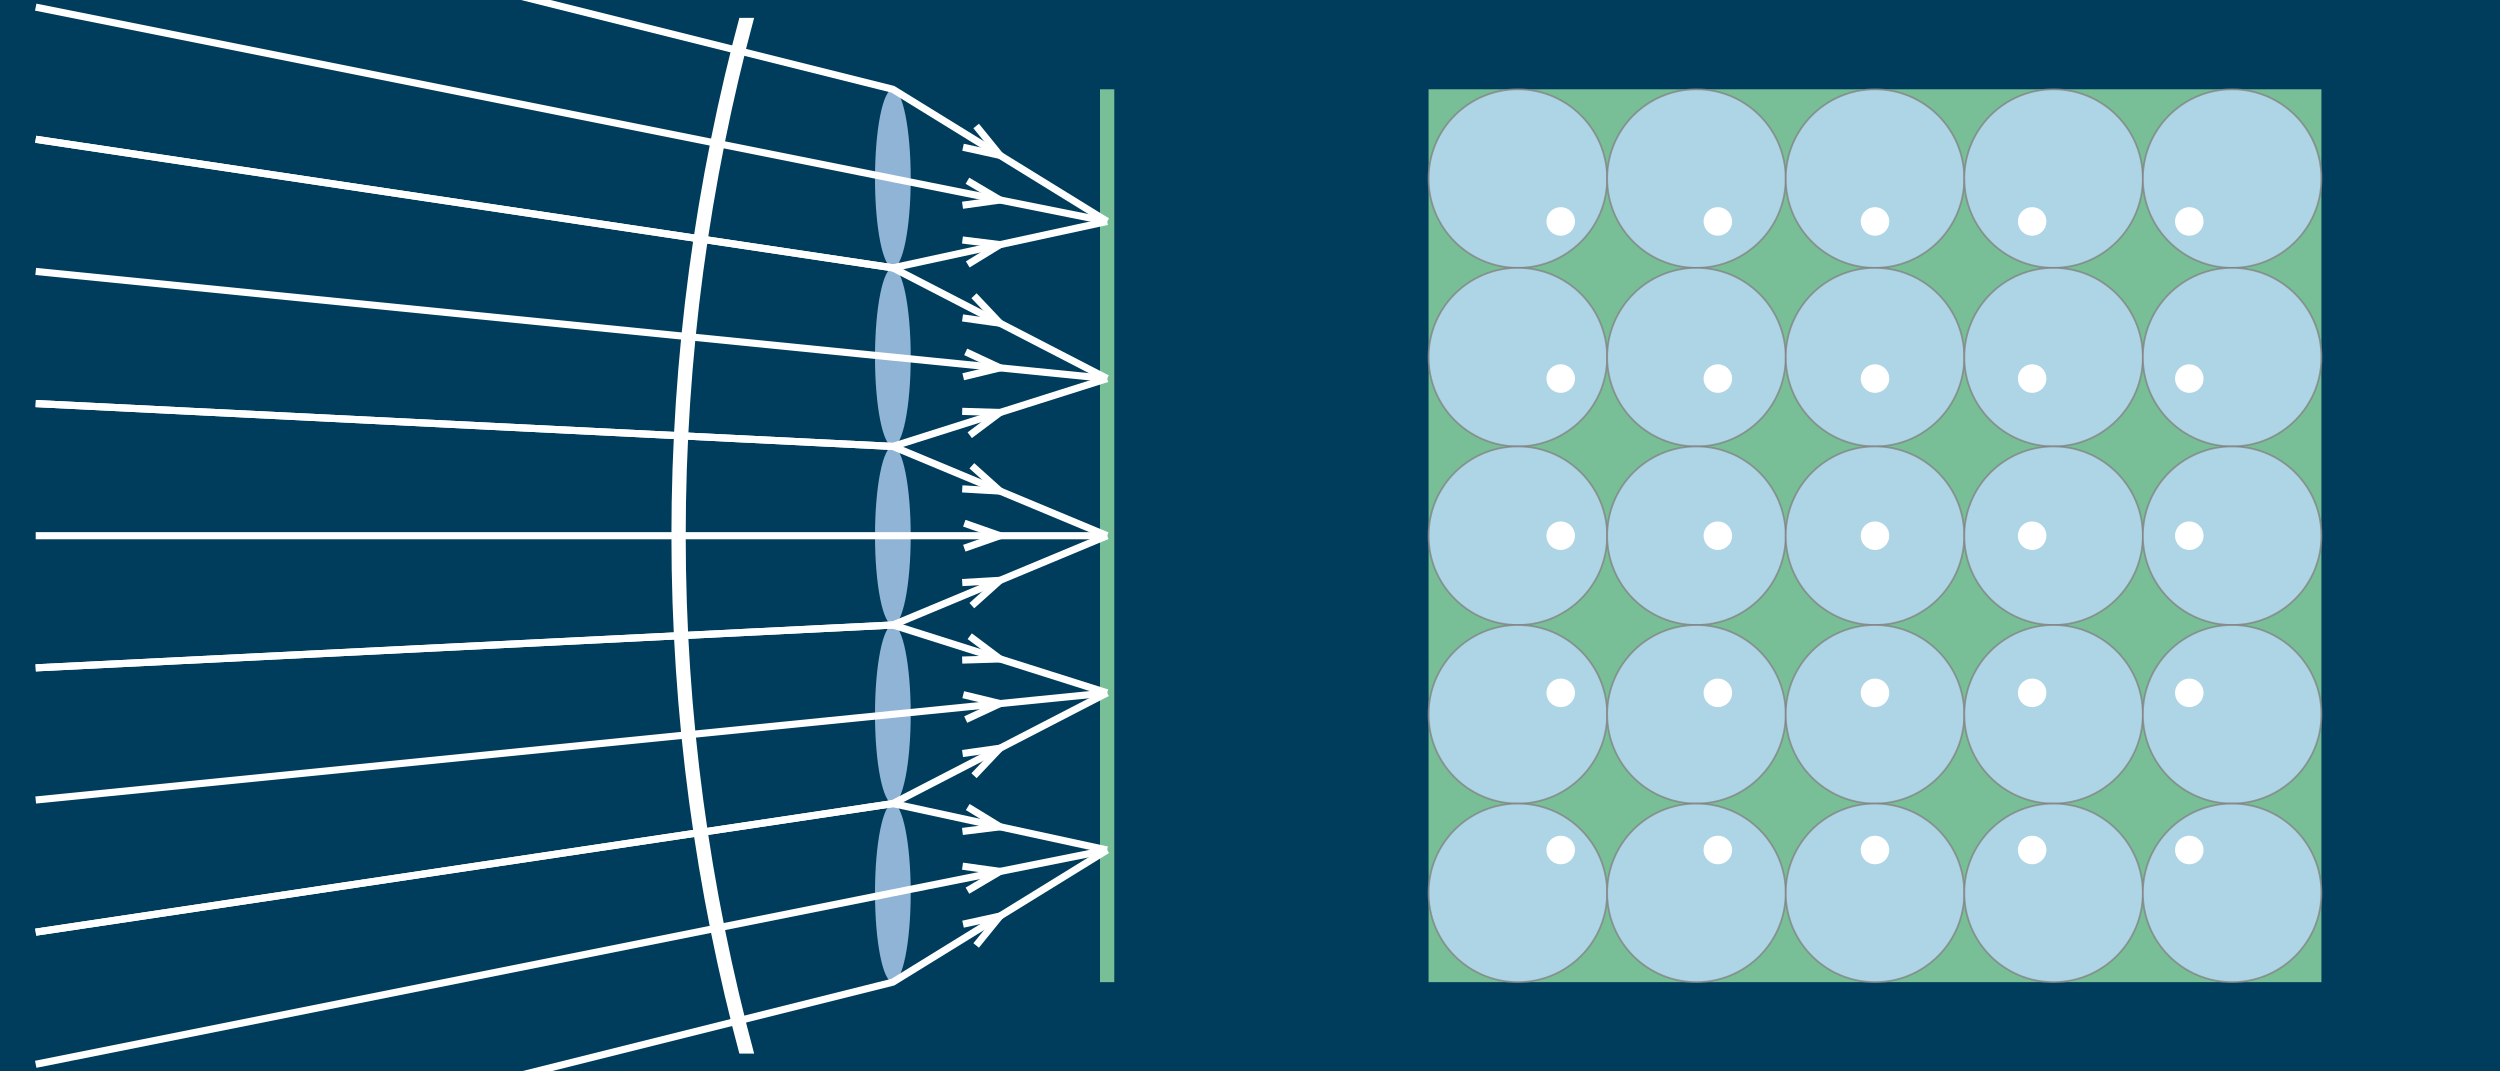 <svg xmlns="http://www.w3.org/2000/svg" version="1.1" xmlns:xlink="http://www.w3.org/1999/xlink" xmlns:svgjs="http://svgjs.com/svgjs" width="700" height="300">
 <filter id="blurMe" filterUnits="userSpaceOnUse">
   <feGaussianBlur in="SourceGraphic" stdDeviation="4 0"/>
 </filter>
<rect width="700" height="300" fill="#003d5c" stroke="none"></rect><ellipse rx="5" ry="25" cx="250" cy="50" stroke="none" fill="#bedcff" opacity="0.75"></ellipse><ellipse rx="5" ry="25" cx="250" cy="100" stroke="none" fill="#bedcff" opacity="0.75"></ellipse><ellipse rx="5" ry="25" cx="250" cy="150" stroke="none" fill="#bedcff" opacity="0.75"></ellipse><ellipse rx="5" ry="25" cx="250" cy="200" stroke="none" fill="#bedcff" opacity="0.75"></ellipse><ellipse rx="5" ry="25" cx="250" cy="250" stroke="none" fill="#bedcff" opacity="0.75"></ellipse><line x1="310" y1="25" x2="310" y2="275" stroke-width="4" stroke="#78be96"></line><polyline points="10,-35 250,25 310,62" stroke-width="2" stroke="white" fill="none"></polyline><polyline points="269.651,41.23 280,43.5 273.325,35.272" stroke-width="2" stroke="white" fill="none"></polyline><polyline points="10,2 250,50 310,62" stroke-width="2" stroke="white" fill="none"></polyline><polyline points="269.508,57.471 280,56 270.881,50.607" stroke-width="2" stroke="white" fill="none"></polyline><polyline points="10,39 250,75 310,62" stroke-width="2" stroke="white" fill="none"></polyline><polyline points="270.968,74.038 280,68.5 269.486,67.197" stroke-width="2" stroke="white" fill="none"></polyline><polyline points="10,39 250,75 310,106" stroke-width="2" stroke="white" fill="none"></polyline><polyline points="269.509,89.019 280,90.5 272.722,82.8" stroke-width="2" stroke="white" fill="none"></polyline><polyline points="10,76 250,100 310,106" stroke-width="2" stroke="white" fill="none"></polyline><polyline points="269.701,105.488 280,103 270.398,98.522" stroke-width="2" stroke="white" fill="none"></polyline><polyline points="10,113 250,125 310,106" stroke-width="2" stroke="white" fill="none"></polyline><polyline points="271.523,121.856 280,115.5 269.41,115.182" stroke-width="2" stroke="white" fill="none"></polyline><polyline points="10,113 250,125 310,150" stroke-width="2" stroke="white" fill="none"></polyline><polyline points="269.423,136.885 280,137.5 272.115,130.423" stroke-width="2" stroke="white" fill="none"></polyline><polyline points="10,150 250,150 310,150" stroke-width="2" stroke="white" fill="none"></polyline><polyline points="270,153.5 280,150 270,146.5" stroke-width="2" stroke="white" fill="none"></polyline><polyline points="10,187 250,175 310,150" stroke-width="2" stroke="white" fill="none"></polyline><polyline points="272.115,169.577 280,162.5 269.423,163.115" stroke-width="2" stroke="white" fill="none"></polyline><polyline points="10,187 250,175 310,194" stroke-width="2" stroke="white" fill="none"></polyline><polyline points="269.41,184.818 280,184.5 271.523,178.144" stroke-width="2" stroke="white" fill="none"></polyline><polyline points="10,224 250,200 310,194" stroke-width="2" stroke="white" fill="none"></polyline><polyline points="270.398,201.478 280,197 269.701,194.512" stroke-width="2" stroke="white" fill="none"></polyline><polyline points="10,261 250,225 310,194" stroke-width="2" stroke="white" fill="none"></polyline><polyline points="272.722,217.2 280,209.5 269.509,210.981" stroke-width="2" stroke="white" fill="none"></polyline><polyline points="10,261 250,225 310,238" stroke-width="2" stroke="white" fill="none"></polyline><polyline points="269.486,232.803 280,231.5 270.968,225.962" stroke-width="2" stroke="white" fill="none"></polyline><polyline points="10,298 250,250 310,238" stroke-width="2" stroke="white" fill="none"></polyline><polyline points="270.881,249.393 280,244 269.508,242.529" stroke-width="2" stroke="white" fill="none"></polyline><polyline points="10,335 250,275 310,238" stroke-width="2" stroke="white" fill="none"></polyline><polyline points="273.325,264.728 280,256.5 269.651,258.77" stroke-width="2" stroke="white" fill="none"></polyline><ellipse rx="560" ry="560" cx="750" cy="150" stroke-width="4" stroke="white" fill="none" clip-path="url(&quot;#SvgjsClipPath1000&quot;)" filter='url(#blurMe)'></ellipse><defs><clipPath id="SvgjsClipPath1000"><rect width="700" height="290" x="0" y="5"></rect></clipPath></defs><rect width="250" height="250" x="400" y="25" fill="#78be96"></rect><circle r="25" cx="425" cy="50" stroke-width="0.5" stroke="gray" fill="#bedcff" opacity="0.75"></circle><circle r="4" cx="437" cy="62" fill="white"></circle><circle r="25" cx="425" cy="100" stroke-width="0.5" stroke="gray" fill="#bedcff" opacity="0.75"></circle><circle r="4" cx="437" cy="106" fill="white"></circle><circle r="25" cx="425" cy="150" stroke-width="0.5" stroke="gray" fill="#bedcff" opacity="0.75"></circle><circle r="4" cx="437" cy="150" fill="white"></circle><circle r="25" cx="425" cy="200" stroke-width="0.5" stroke="gray" fill="#bedcff" opacity="0.75"></circle><circle r="4" cx="437" cy="194" fill="white"></circle><circle r="25" cx="425" cy="250" stroke-width="0.5" stroke="gray" fill="#bedcff" opacity="0.75"></circle><circle r="4" cx="437" cy="238" fill="white"></circle><circle r="25" cx="475" cy="50" stroke-width="0.5" stroke="gray" fill="#bedcff" opacity="0.75"></circle><circle r="4" cx="481" cy="62" fill="white"></circle><circle r="25" cx="475" cy="100" stroke-width="0.5" stroke="gray" fill="#bedcff" opacity="0.75"></circle><circle r="4" cx="481" cy="106" fill="white"></circle><circle r="25" cx="475" cy="150" stroke-width="0.5" stroke="gray" fill="#bedcff" opacity="0.75"></circle><circle r="4" cx="481" cy="150" fill="white"></circle><circle r="25" cx="475" cy="200" stroke-width="0.5" stroke="gray" fill="#bedcff" opacity="0.75"></circle><circle r="4" cx="481" cy="194" fill="white"></circle><circle r="25" cx="475" cy="250" stroke-width="0.5" stroke="gray" fill="#bedcff" opacity="0.75"></circle><circle r="4" cx="481" cy="238" fill="white"></circle><circle r="25" cx="525" cy="50" stroke-width="0.5" stroke="gray" fill="#bedcff" opacity="0.75"></circle><circle r="4" cx="525" cy="62" fill="white"></circle><circle r="25" cx="525" cy="100" stroke-width="0.5" stroke="gray" fill="#bedcff" opacity="0.75"></circle><circle r="4" cx="525" cy="106" fill="white"></circle><circle r="25" cx="525" cy="150" stroke-width="0.5" stroke="gray" fill="#bedcff" opacity="0.75"></circle><circle r="4" cx="525" cy="150" fill="white"></circle><circle r="25" cx="525" cy="200" stroke-width="0.5" stroke="gray" fill="#bedcff" opacity="0.75"></circle><circle r="4" cx="525" cy="194" fill="white"></circle><circle r="25" cx="525" cy="250" stroke-width="0.5" stroke="gray" fill="#bedcff" opacity="0.75"></circle><circle r="4" cx="525" cy="238" fill="white"></circle><circle r="25" cx="575" cy="50" stroke-width="0.5" stroke="gray" fill="#bedcff" opacity="0.75"></circle><circle r="4" cx="569" cy="62" fill="white"></circle><circle r="25" cx="575" cy="100" stroke-width="0.5" stroke="gray" fill="#bedcff" opacity="0.75"></circle><circle r="4" cx="569" cy="106" fill="white"></circle><circle r="25" cx="575" cy="150" stroke-width="0.5" stroke="gray" fill="#bedcff" opacity="0.75"></circle><circle r="4" cx="569" cy="150" fill="white"></circle><circle r="25" cx="575" cy="200" stroke-width="0.5" stroke="gray" fill="#bedcff" opacity="0.75"></circle><circle r="4" cx="569" cy="194" fill="white"></circle><circle r="25" cx="575" cy="250" stroke-width="0.5" stroke="gray" fill="#bedcff" opacity="0.75"></circle><circle r="4" cx="569" cy="238" fill="white"></circle><circle r="25" cx="625" cy="50" stroke-width="0.5" stroke="gray" fill="#bedcff" opacity="0.75"></circle><circle r="4" cx="613" cy="62" fill="white"></circle><circle r="25" cx="625" cy="100" stroke-width="0.5" stroke="gray" fill="#bedcff" opacity="0.75"></circle><circle r="4" cx="613" cy="106" fill="white"></circle><circle r="25" cx="625" cy="150" stroke-width="0.5" stroke="gray" fill="#bedcff" opacity="0.75"></circle><circle r="4" cx="613" cy="150" fill="white"></circle><circle r="25" cx="625" cy="200" stroke-width="0.5" stroke="gray" fill="#bedcff" opacity="0.75"></circle><circle r="4" cx="613" cy="194" fill="white"></circle><circle r="25" cx="625" cy="250" stroke-width="0.5" stroke="gray" fill="#bedcff" opacity="0.75"></circle><circle r="4" cx="613" cy="238" fill="white"></circle></svg>